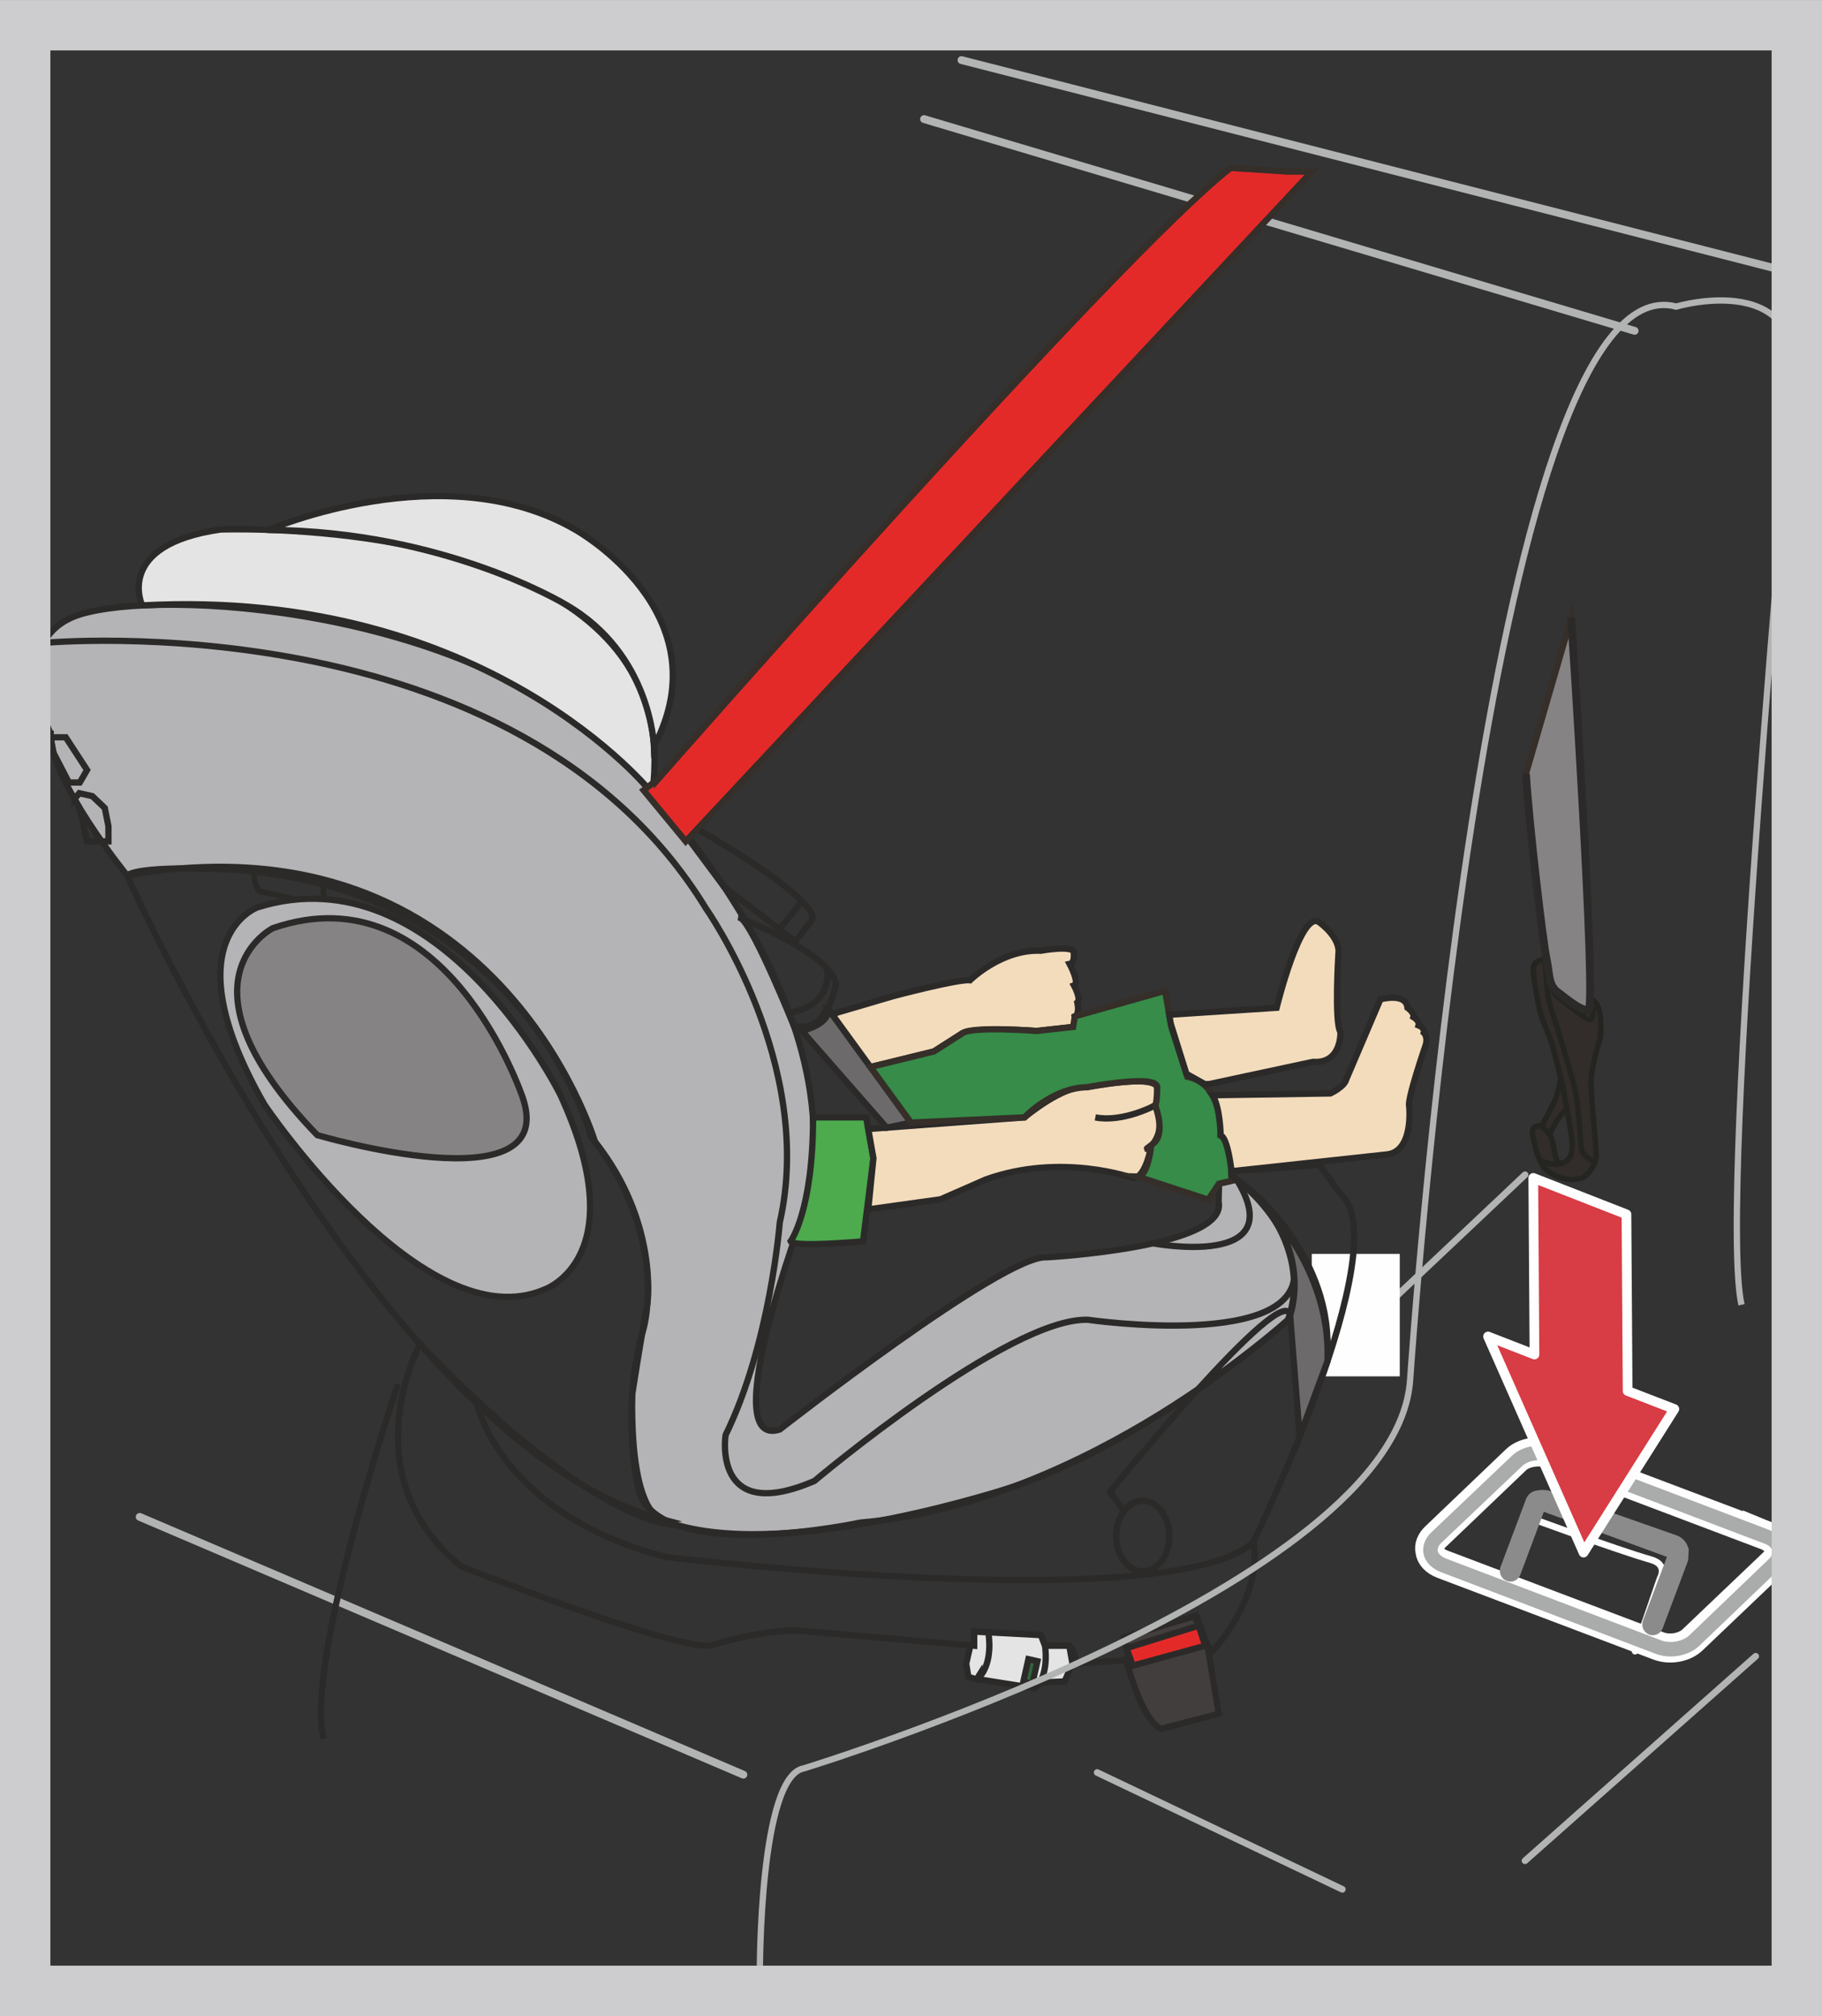 <?xml version="1.0" encoding="UTF-8"?>
<!DOCTYPE svg PUBLIC "-//W3C//DTD SVG 1.1//EN" "http://www.w3.org/Graphics/SVG/1.1/DTD/svg11.dtd">
<!-- Creator: CorelDRAW 2018 (64-Bit) -->
<svg xmlns="http://www.w3.org/2000/svg" xml:space="preserve" width="25.519mm" height="28.235mm" version="1.1" style="shape-rendering:geometricPrecision; text-rendering:geometricPrecision; image-rendering:optimizeQuality; fill-rule:evenodd; clip-rule:evenodd"
viewBox="0 0 953.16 1054.57"
 xmlns:xlink="http://www.w3.org/1999/xlink">
 <rect x="0" y="0" width="953.16" height="1054.57" fill="#333333" stroke="none"/>
 <defs>
  <style type="text/css">
   <![CDATA[
    .str8 {stroke:#2B2A29;stroke-width:4.1;stroke-miterlimit:10}
    .str12 {stroke:#B2B3B3;stroke-width:3.29;stroke-miterlimit:10}
    .str10 {stroke:#2B2A29;stroke-width:3.29;stroke-miterlimit:10}
    .str11 {stroke:#2B2A29;stroke-width:3.29;stroke-miterlimit:22.926}
    .str7 {stroke:#352E29;stroke-width:3.29;stroke-miterlimit:10}
    .str13 {stroke:#CDCCCE;stroke-width:26.35;stroke-miterlimit:10}
    .str3 {stroke:#FEFEFE;stroke-width:15.21;stroke-miterlimit:22.926}
    .str4 {stroke:#AAABAB;stroke-width:7.59;stroke-miterlimit:22.926}
    .str9 {stroke:#2B2926;stroke-width:2.85;stroke-miterlimit:10}
    .str6 {stroke:#242521;stroke-width:2.85;stroke-miterlimit:10}
    .str0 {stroke:#B2B3B3;stroke-width:4.1;stroke-linecap:round;stroke-linejoin:round;stroke-miterlimit:4}
    .str5 {stroke:#FEFEFE;stroke-width:5.07;stroke-linecap:round;stroke-linejoin:round;stroke-miterlimit:4}
    .str2 {stroke:#FEFEFE;stroke-width:3.48;stroke-linecap:round;stroke-linejoin:round;stroke-miterlimit:4}
    .str1 {stroke:#B2B3B3;stroke-width:3.48;stroke-linecap:round;stroke-linejoin:round;stroke-miterlimit:4}
    .fil0 {fill:none;fill-rule:nonzero}
    .fil5 {fill:#FEFEFE;fill-rule:nonzero}
    .fil1 {fill:#8B8B8B;fill-rule:nonzero}
    .fil14 {fill:#E42A29;fill-rule:nonzero}
    .fil9 {fill:#F3DCBC;fill-rule:nonzero}
    .fil2 {fill:#D83C45;fill-rule:nonzero}
    .fil7 {fill:#E4E4E5;fill-rule:nonzero}
    .fil6 {fill:#B4B4B6;fill-rule:nonzero}
    .fil4 {fill:#868385;fill-rule:nonzero}
    .fil10 {fill:#6D6A6B;fill-rule:nonzero}
    .fil8 {fill:#4DAA4D;fill-rule:nonzero}
    .fil13 {fill:#423E3D;fill-rule:nonzero}
    .fil11 {fill:#368C48;fill-rule:nonzero}
    .fil3 {fill:#322D2A;fill-rule:nonzero}
    .fil12 {fill:#33663B;fill-rule:nonzero}
   ]]>
  </style>
 </defs>
 <g id="Слой_x0020_1">
  <polygon class="fil0 str0" points="855.13,173.04 483.41,62.28 "/>
  <line class="fil0" x1="797.82" y1="614.5" x2="708.39" y2= "698.94" />
  <polygon class="fil0 str1" points="797.82,614.5 708.39,698.94 "/>
  <path class="fil0 str2" d="M855.36 863.72l13.12 -38.09c0,0 4.4,-7.22 -4.92,-9.8 -18.04,-5.14 -66.45,-23.03 -66.45,-23.03"/>
  <path class="fil0 str3" d="M924.1 803.3l-113 -42.72c-5.99,-2.21 -13.87,-0.94 -17.96,2.95l-42.26 40.39c-2.32,2.16 -3.4,4.86 -2.83,7.31 0.3,2.95 2.7,5.48 6.43,6.94l112.9 42.72c6.1,2.4 13.82,0.97 18.06,-3.09l42.23 -40.23c2.26,-2.05 3.25,-4.78 2.75,-7.34 -0.38,-2.95 -2.65,-5.45 -6.32,-6.94z"/>
  <path class="fil1" d="M810.3 779.72l66.94 23.47c4.13,1.65 5.4,4.61 6.21,7.2l-0.32 5.86 -13.32 35.5c-1.08,2.83 -4.21,4.37 -7.06,3.29 -1.98,-0.83 -3.24,-2.5 -3.52,-4.3 -0.13,-0.99 0,-2.02 0.22,-2.91 0,0 11.58,-30.7 12.59,-33.43 -1.01,-0.29 -61.67,-22.68 -64.39,-23.6 -1.11,2.9 -12.31,32.94 -12.31,32.94 -1.11,2.86 -4.32,4.35 -7.05,3.21 -2.98,-1.05 -4.3,-4.27 -3.32,-7.28l13.04 -34.67c0,0 0.89,-3.84 4.67,-5.02 3.94,-1.15 7.62,-0.28 7.62,-0.28z"/>
  <path class="fil0 str4" d="M924.54 803.97l-112.95 -42.9c-6.1,-2.24 -13.85,-0.87 -17.97,3.14l-42.43 40.3c-2.16,2.11 -3.16,4.89 -2.83,7.23 0.43,2.98 2.88,5.43 6.48,6.97l112.92 42.93c6.05,2.24 13.74,0.81 18.25,-3.14l42.1 -40.33c2.29,-2.16 3.23,-4.91 2.97,-7.4 -0.65,-2.94 -2.94,-5.51 -6.54,-6.8z"/>
  <polygon class="fil2" points="778.46,699.1 802.74,708.54 802.12,616.15 850.86,635.19 851.48,727.61 875.92,737.05 828.42,812.15 "/>
  <polygon class="fil0 str5" points="778.46,699.1 802.74,708.54 802.12,616.15 850.86,635.19 851.48,727.61 875.92,737.05 828.42,812.15 "/>
  <path class="fil0 str1" d="M573.97 927.19l128.26 61.1m95.55 -14.93l120.68 -106.98"/>
  <path class="fil3 str6" d="M806.65 609.04c0,0 -2.45,-4.09 -3.68,-9.85 -1.21,-5.73 -1.75,-6.78 -0.88,-8.83 0.88,-1.99 6.21,-2.28 8.37,2.55 2.19,4.24 2.73,9.87 3.35,12.21 0.44,3.24 3.24,3.57 3.65,3.4l-10.8 0.5z"/>
  <path class="fil3" d="M816.5 563.7c0,0 -1.08,6.96 -2.73,11.15 -1.7,4.25 -7.26,14.14 -7.26,14.14l4.18 4.45c0,0 1.57,-4.21 4.35,-8.08 2.78,-3.94 4.68,-5.49 4.68,-5.49l-3.22 -16.17z"/>
  <path class="fil0 str6" d="M816.5 563.7c0,0 -1.08,6.96 -2.73,11.15 -1.7,4.25 -7.26,14.14 -7.26,14.14l4.18 4.45c0,0 1.57,-4.21 4.35,-8.08 2.78,-3.94 4.68,-5.49 4.68,-5.49l-3.22 -16.17z"/>
  <path class="fil0 str6" d="M827 532.93c0,0 3.19,4.65 1.92,8.68 -1.17,4.09 -3.54,1.86 -5.19,1.07 -1.57,-0.83 -4.27,-5.54 -2.54,-10.57 1.77,-3.94 5.81,0.81 5.81,0.81z"/>
  <path class="fil3" d="M802.35 505.23c-0.8,2.11 0.62,10.47 2.37,19.57 1.77,9.12 3.73,11.91 5.89,17.67 2.16,5.76 3.45,12.11 5.64,20.24 2.21,8.16 5.4,29.13 5.4,29.13 0,0 2.65,11.24 -1.46,14.66 -5.1,5.74 -14.65,0.22 -14.65,0.22 0,0 1.03,2.32 1.54,3.09 3.2,4.02 9.29,7.47 16.5,7.26 3.86,-0.66 5.26,-1.08 7.42,-3.6 2.18,-2.48 4.27,-5.35 4.02,-10.38 -0.65,-12.31 -3.59,-34.31 -2.29,-41.94 1.82,-10.78 4.22,-17.21 4.22,-17.21 0,0 0.9,-5.12 0.41,-10.58 -0.43,-5.51 -2,-8.21 -2,-8.21 0,0 -19.74,-19.13 -24.6,-21.87 -4.86,-2.67 -7.64,-0.11 -8.39,1.95z"/>
  <path class="fil0 str6" d="M802.35 505.23c-0.8,2.11 0.62,10.47 2.37,19.57 1.77,9.12 3.73,11.91 5.89,17.67 2.16,5.76 3.45,12.11 5.64,20.24 2.21,8.16 5.4,29.13 5.4,29.13 0,0 2.65,11.24 -1.46,14.66 -5.1,5.74 -14.65,0.22 -14.65,0.22 0,0 1.03,2.32 1.54,3.09 3.2,4.02 9.29,7.47 16.5,7.26 3.86,-0.66 5.26,-1.08 7.42,-3.6 2.18,-2.48 4.27,-5.35 4.02,-10.38 -0.65,-12.31 -3.59,-34.31 -2.29,-41.94 1.82,-10.78 4.22,-17.21 4.22,-17.21 0,0 0.9,-5.12 0.41,-10.58 -0.43,-5.51 -2,-8.21 -2,-8.21 0,0 -19.74,-19.13 -24.6,-21.87 -4.86,-2.67 -7.64,-0.11 -8.39,1.95z"/>
  <path class="fil0 str6" d="M808.34 503.06c0,0 0.87,13.48 1.44,17.71 0.62,4.25 2.02,7.93 3.81,13.52 3.2,9.97 6.91,23.1 8.15,27.56 5.06,13.82 4.68,38.3 5.92,40.57 1.28,2.35 6.67,5.78 6.67,5.78m-2.89 -81.67c2.54,1.7 2.24,6.55 0.28,6.84 -1.92,0.32 -16.54,-11.69 -17.98,-12.98 -1.41,-1.32 -1.81,-5.85 1,-6.59 2.86,-0.76 14.11,10.95 16.71,12.73z"/>
  <path class="fil4 str7" d="M798.26 404.79c1.83,28.4 8.96,88.39 10.72,96.35 1.75,7.92 0.83,12.79 4.97,17.1 4.1,2.92 12.05,10.14 17.04,10.25 4.35,-3.33 -9.03,-205.33 -9.03,-205.33l-23.7 81.63z"/>
  <path class="fil0 str8" d="M798.26 404.79c1.83,28.4 8.96,88.39 10.72,96.35 1.75,7.92 0.83,12.79 4.97,17.1 4.1,2.92 12.05,10.14 17.04,10.25 4.35,-3.33 -9.03,-205.33 -9.03,-205.33"/>
  <path class="fil0 str0" d="M502.99 31.42l430.4 110.14 -430.4 -110.14zm-114.11 896.9l-315.8 -134.85"/>
  <path class="fil0 str9" d="M170.68 457.25c0,0 -1.26,2.74 -1.59,7.46 -0.33,4.72 2.65,9.59 2.65,9.59l-36.08 -8.09c0,0 -2.99,-3.85 -2.65,-8.54 0.33,-4.72 0.49,-7.56 0.49,-7.56l37.18 7.14z"/>
  <polygon class="fil5" points="686.23,719.96 732.27,719.96 732.27,655.91 686.23,655.91 "/>
  <path class="fil6" d="M26.49 383.8c0,0 -21.33,-44.02 8.99,-59.78 0.84,-0.43 1.71,-0.87 2.65,-1.25 34.15,-14.52 191.08,-9.45 278.97,66.83 0,0 135.14,124.96 103.91,243.39 0,0 -47.25,125.69 -13.1,114.78 0,0 116.97,-91.52 139.49,-90.07 0,0 95.2,-5.08 90.1,-29.07l0.21 -9.45 9.24 -2.17c0,0 43.59,31.96 26.89,73.38 0,0 -103.89,95.91 -223.77,106.07 0,0 -101.01,21.81 -115.52,-15.24 0,0 -10.91,-41.41 2.18,-86.47 0,0 13.8,-47.95 -27.62,-100.26 0,0 -33.43,-127.87 -185.98,-139.5 0,0 -47.95,-2.9 -56.67,2.9 0,0 -40.69,-50.12 -39.96,-74.09z"/>
  <path class="fil0 str10" d="M26.49 383.8c0,0 -21.33,-44.02 8.99,-59.78 0.84,-0.43 1.71,-0.87 2.65,-1.25 34.15,-14.52 191.08,-9.45 278.97,66.83 0,0 135.14,124.96 103.91,243.39 0,0 -47.25,125.69 -13.1,114.78 0,0 116.97,-91.52 139.49,-90.07 0,0 95.2,-5.08 90.1,-29.07l0.21 -9.45 9.24 -2.17c0,0 43.59,31.96 26.89,73.38 0,0 -103.89,95.91 -223.77,106.07 0,0 -101.01,21.81 -115.52,-15.24 0,0 -10.91,-41.41 2.18,-86.47 0,0 13.8,-47.95 -27.62,-100.26 0,0 -33.43,-127.87 -185.98,-139.5 0,0 -47.95,-2.9 -56.67,2.9 0,0 -40.69,-50.12 -39.96,-74.09z"/>
  <path class="fil0 str10" d="M22.91 336.28c0,0 247.7,-22.95 346.5,139.06 0,0 57.38,81.36 38.5,164.2 0,0 -4.92,63.38 -28.34,111.14 0,0 -7.25,47.23 46.51,23.98 0,0 101.69,-85.73 143.11,-84.29 0,0 113.13,16.39 107.78,-27.05m-73.81 -12.96c0,0 72.83,13.87 43.77,-33.35m-580.47 -159.13c0,0 133.09,299.27 281.95,337.45 0,0 -18.66,2.54 -17.71,-65.72 0,0 4.85,-31.18 7.99,-47.91 0,0 5.92,-42.47 -27.43,-84.45 0,0 -51.54,-173.49 -244.79,-139.37z"/>
  <path class="fil6" d="M134.73 474.62c0,0 -46.06,16.58 3.62,103.16 0,0 83.56,124.23 146.77,96.62 0,0 47.22,-16.71 8,-101.72 0,0 -63.19,-127.87 -158.39,-98.06z"/>
  <path class="fil0 str10" d="M134.73 474.62c0,0 -46.06,16.58 3.62,103.16 0,0 83.56,124.23 146.77,96.62 0,0 47.22,-16.71 8,-101.72 0,0 -63.19,-127.87 -158.39,-98.06z"/>
  <path class="fil4" d="M142.73 485.51c0,0 -54.71,27.65 23.24,108.26 0,0 126.88,37.48 107.52,-19.5 0,0 -39.94,-119.98 -130.76,-88.76z"/>
  <path class="fil0 str10" d="M142.73 485.51c0,0 -54.71,27.65 23.24,108.26 0,0 126.88,37.48 107.52,-19.5 0,0 -39.94,-119.98 -130.76,-88.76z"/>
  <path class="fil7" d="M74.38 316.67c0,0 -14.88,-31.67 40.91,-39.68 0,0 9.79,-0.37 25.25,0.17 62.29,2.21 217.08,19.53 200.67,137.75 0,0 -85.95,-107.95 -266.82,-98.24z"/>
  <path class="fil0 str10" d="M74.38 316.67c0,0 -14.88,-31.67 40.91,-39.68 0,0 9.79,-0.37 25.25,0.17 62.29,2.21 217.08,19.53 200.67,137.75 0,0 -85.95,-107.95 -266.82,-98.24z"/>
  <path class="fil7" d="M140.54 277.17c0,0 92.29,-39.81 160.57,0 0,0 77.69,43.38 41.02,113.15 0,0 -1.54,-48.51 -46.06,-74.01 0,0 -63.26,-38.61 -155.52,-39.13z"/>
  <path class="fil0 str10" d="M140.54 277.17c0,0 92.29,-39.81 160.57,0 0,0 77.69,43.38 41.02,113.15 0,0 -1.54,-48.51 -46.06,-74.01 0,0 -63.26,-38.61 -155.52,-39.13z"/>
  <path class="fil0 str10" d="M350.03 425.26c0,0 73.14,39.7 75.33,55.08l-9.26 12.08 -37.22 -28.42 -28.84 -38.74zm37.67 55.08c0,0 46.36,18.08 49.65,34.41 0,0 -4.61,26.49 -22.06,21.87 0,0 -20.55,-50.96 -27.59,-56.29zm44.96 26.37c0,0 4.07,19.2 -20.15,23.16m7.05 -58.39l-11.88 14.51"/>
  <path class="fil8" d="M425.35 584.5l27.76 0 3.81 21.36 -5.43 43.48c0,0 -36.51,3.28 -37.88,0 0,0 11.74,-15.92 11.74,-64.84z"/>
  <path class="fil0 str10" d="M425.35 584.5l27.76 0 3.81 21.36 -5.43 43.48c0,0 -36.51,3.28 -37.88,0 0,0 11.74,-15.92 11.74,-64.84z"/>
  <path class="fil9" d="M454.23 590.58l81.73 -6.09c0,0 20.69,-17.43 32.69,-15.78 0,0 33.97,-6.94 36.69,-0.12 0,0 1.25,7.81 -1.08,9.5 0,0 6.54,12.03 -2.02,21.3 0,0 -2.73,16.71 -9.43,16.88 0,0 -37.42,-13.61 -77.19,0.74l-23.62 10.34 -37.78 5.26 2.7 -26.76 -2.7 -15.27z"/>
  <path class="fil0 str11" d="M454.23 590.58l81.73 -6.09c0,0 20.69,-17.43 32.69,-15.78 0,0 33.97,-6.94 36.69,-0.12 0,0 1.25,7.81 -1.08,9.5 0,0 6.54,12.03 -2.02,21.3 0,0 -2.73,16.71 -9.43,16.88 0,0 -37.42,-13.61 -77.19,0.74l-23.62 10.34 -37.78 5.26 2.7 -26.76 -2.7 -15.27z"/>
  <path class="fil10" d="M432.92 527.29l43.65 59.94 -12.71 2.65 -44.3 -50.6c0,0 15.71,-3.82 13.36,-11.99z"/>
  <path class="fil0 str10" d="M432.92 527.29l43.65 59.94 -12.71 2.65 -44.3 -50.6c0,0 15.71,-3.82 13.36,-11.99z"/>
  <path class="fil9" d="M437.35 529.87l29.78 -8.76c0,0 34.15,-9.08 40.32,-8.35 0,0 16.52,-16.35 37.07,-15.44 0,0 18.71,-3.44 17.23,1.64 0,0 0.54,4.72 -2.18,5.27 0,0 5.44,10.17 2.27,11.25 0,0 3.94,7.27 1.75,8.92 0,0 1.43,5.98 -1.29,7.25 0,0 1.48,4.68 -0.9,5.54l-19.07 2.11c0,0 -29.45,-2.37 -38.68,1.08l-15.07 9.63 -33.2 8.14 -19.33 -26.57 1.32 -1.69z"/>
  <path class="fil0 str11" d="M437.35 529.87l29.78 -8.76c0,0 34.15,-9.08 40.32,-8.35 0,0 16.52,-16.35 37.07,-15.44 0,0 18.71,-3.44 17.23,1.64 0,0 0.54,4.72 -2.18,5.27 0,0 5.44,10.17 2.27,11.25 0,0 3.94,7.27 1.75,8.92 0,0 1.43,5.98 -1.29,7.25 0,0 1.48,4.68 -0.9,5.54l-19.07 2.11c0,0 -29.45,-2.37 -38.68,1.08l-15.07 9.63 -33.2 8.14 -19.33 -26.57 1.32 -1.69z"/>
  <path class="fil0 str10" d="M603.16 578.78c0,0 -16.23,8.44 -30.16,5.72"/>
  <path class="fil11" d="M456.93 560.29l19.63 26.93 59.4 -2.73c0,0 14.34,-15.43 32.69,-15.78 0,0 36.51,-6.94 36.7,-0.12 0,0 0,8.8 -1.08,9.5 0,0 5.97,14.97 -1.11,20.23 -7.07,5.24 -0.91,1.08 -0.91,1.08 0,0 -1.77,16.18 -7.05,16.06l36.86 12.08 5.64 -8.35 6.56 -1.54c0,0 0.52,-19.59 -5.69,-23.73 0,0 1.83,-27.04 -17.42,-30.66l-8.37 -26.09 -3.26 -18.88 -47.23 13.35 -0.9 5.53 -19.08 2.11c0,0 -32.94,-2.57 -38.67,1.08l-15.09 9.64 -33.19 8.13 1.57 2.16z"/>
  <path class="fil0 str7" d="M456.93 560.29l19.63 26.93 59.4 -2.73c0,0 14.34,-15.43 32.69,-15.78 0,0 36.51,-6.94 36.7,-0.12 0,0 0,8.8 -1.08,9.5 0,0 5.97,14.97 -1.11,20.23 -7.07,5.24 -0.91,1.08 -0.91,1.08 0,0 -1.77,16.18 -7.05,16.06l36.86 12.08 5.64 -8.35 6.56 -1.54c0,0 0.52,-19.59 -5.69,-23.73 0,0 1.83,-27.04 -17.42,-30.66l-8.37 -26.09 -3.26 -18.88 -47.23 13.35 -0.9 5.53 -19.08 2.11c0,0 -32.94,-2.57 -38.67,1.08l-15.09 9.64 -33.19 8.13 1.57 2.16z"/>
  <path class="fil9" d="M611.68 530.8l56.16 -3.65c0,0 12.89,-52.55 22.52,-44.55 0,0 11.08,7.81 9.8,16.54 0,0 -2.19,35.96 1.08,40.69 0,0 0.75,16.7 -14.34,15.61l-54.3 11.62 -2.37 0 -9.57 -5.35 -8.17 -26.13 -0.82 -4.78z"/>
  <path class="fil0 str11" d="M611.68 530.8l56.16 -3.65c0,0 12.89,-52.55 22.52,-44.55 0,0 11.08,7.81 9.8,16.54 0,0 -2.19,35.96 1.08,40.69 0,0 0.75,16.7 -14.34,15.61l-54.3 11.62 -2.37 0 -9.57 -5.35 -8.17 -26.13 -0.82 -4.78z"/>
  <path class="fil9" d="M634.27 572.91l61.72 -0.95c0,0 7.43,-3.45 8.33,-7.44l17.82 -41.78c0,0 13.42,-3.73 14.17,4.4 0,0 3.81,2.69 3.1,4.87 0,0 3.41,1.99 2.7,4.36 0,0 3.46,1.26 2.73,3.81 0,0 2.54,2.27 0.74,7.22 0,0 -9.64,28 -8.37,31.37 0,0 2.53,24.06 -12.16,25.16l-80.79 8.72c0,0 -1.88,-17.51 -5.69,-18.73 0,0 -0.25,-15.15 -4.3,-21.01z"/>
  <path class="fil0 str11" d="M634.27 572.91l61.72 -0.95c0,0 7.43,-3.45 8.33,-7.44l17.82 -41.78c0,0 13.42,-3.73 14.17,4.4 0,0 3.81,2.69 3.1,4.87 0,0 3.41,1.99 2.7,4.36 0,0 3.46,1.26 2.73,3.81 0,0 2.54,2.27 0.74,7.22 0,0 -9.64,28 -8.37,31.37 0,0 2.53,24.06 -12.16,25.16l-80.79 8.72c0,0 -1.88,-17.51 -5.69,-18.73 0,0 -0.25,-15.15 -4.3,-21.01z"/>
  <path class="fil0 str10" d="M219.65 703.11c0,0 -36.78,68.29 21.52,116.24 0,0 111.71,44.13 130.79,41.4 0,0 31.6,-10.17 51.57,-7.26l86.11 7.39 0 -7.39 34.86 1.82 2.19 5.57 12.69 0c0,0 4.37,4.97 2.91,9.32l28.33 -1.81 -2.51 -11.99 37.75 -11.26 5.82 15.61 2.6 2.91c0,0 26.49,-27.61 21.39,-57.04 0,0 75.95,-155.94 45.57,-182.23l-10.99 -15.01 -45.99 3.27 -0.03 2.17 12.21 9.57c0,0 30.1,29.66 17.38,65.99 0,0 -69.54,62.13 -143.4,87.19 0,0 -114.24,38.31 -176.67,20.06 0,0 -40.12,3.21 -134.11,-94.52zm29.83 31.11c0,0 12.19,57.88 98.92,80.22 0,0 264.57,31.78 307.26,-7.81m-43.98 -3.1c0,10.2 -6.21,18.49 -13.88,18.49 -7.67,0 -13.89,-8.29 -13.89,-18.49 0,-10.22 6.22,-18.51 13.89,-18.51 7.67,0 13.88,8.29 13.88,18.51zm44.77 -179.13c0,0 44.14,37.87 37.29,89.7l-13.83 37.29c0,0 -0.11,-33.4 -4.99,-63.36 -3.19,-19.58 -94.28,92.35 -94.28,92.35l7.47 9.92"/>
  <path class="fil10" d="M652.75 621.49c0,0 43.85,36.47 41.72,90.46l-14.56 39.43 -4.99 -63.35c0,0 12.89,-35.29 -22.16,-66.54z"/>
  <path class="fil0 str10" d="M652.75 621.49c0,0 43.85,36.47 41.72,90.46l-14.56 39.43 -4.99 -63.35c0,0 12.89,-35.29 -22.16,-66.54z"/>
  <path class="fil0 str10" d="M208.2 723.99c0,0 -48.76,143.97 -38.96,185.59"/>
  <polygon class="fil7" points="507.65,860.71 505.47,870.2 506.55,877.1 510.89,878.47 512.26,876.29 512.26,878.47 541.4,883.1 544.12,880.11 556.93,879.55 561.03,870.2 559.39,860.88 546.69,860.88 544.51,855.31 509.63,853.49 509.63,860.88 "/>
  <polygon class="fil0 str10" points="507.65,860.71 505.47,870.2 506.55,877.1 510.89,878.47 512.26,876.29 512.26,878.47 541.4,883.1 544.12,880.11 556.93,879.55 561.03,870.2 559.39,860.88 546.69,860.88 544.51,855.31 509.63,853.49 509.63,860.88 "/>
  <path class="fil0 str10" d="M517.18 855.04c0,0 2.45,14.44 -4.92,22.33m34.43 -16.49c0,0 2.21,13.65 -3.99,20.79"/>
  <polygon class="fil12" points="535.35,879.7 540.05,880.75 542.7,868.98 538,867.89 "/>
  <polygon class="fil0 str10" points="540.05,880.76 535.35,879.7 538,867.9 542.7,868.96 "/>
  <path class="fil13" d="M589.08 867.9c0,0 7.64,31.21 18.28,36.45l30.19 -7.89 -5.88 -35.71 -6.84 -15.31 -36.72 10.96 2.52 11.99 -1.54 -0.49z"/>
  <path class="fil0 str10" d="M589.08 867.9c0,0 7.64,31.21 18.28,36.45l30.19 -7.89 -5.88 -35.71 -6.84 -15.31 -36.72 10.96 2.52 11.99 -1.54 -0.49z"/>
  <polygon class="fil14" points="589.29,862.13 592.63,871.27 630.52,860.87 627.04,850.39 "/>
  <polygon class="fil0 str10" points="589.29,862.13 592.63,871.27 630.52,860.87 627.04,850.39 "/>
  <path class="fil0 str10" d="M26.51 385.65l7.88 0 11.16 17.12 -3.81 6.55 -5.68 0 -8.09 -15.57 -1.46 -8.09zm12.4 32.32l2.56 -3.06 6.81 1.53 6.54 6.22 1.91 9.53 0 7.92 -11.18 0 -3.91 -17.5 -2.73 -4.64z"/>
  <path class="fil0 str12" d="M397.51 1031.6c0,0 -0.3,-102.71 23.08,-106.59 0,0 310.11,-94.82 317.11,-203.37 0,0 39.38,-587.64 139.21,-561.28 0,0 70.88,-21.07 60.89,44.89 0,0 -39.17,421.31 -26.76,477.26"/>
  <polygon class="fil0 str13" points="939.98,1041.4 13.18,1041.4 13.18,13.18 939.98,13.18 "/>
  <path class="fil14" d="M344.39 407.43c0,0 240.36,-273.82 299.43,-319.65l29.93 1.96 12.48 0 -327.5 350.36 -22.06 -26.74 7.72 -5.94z"/>
  <path class="fil0 str7" d="M344.39 407.43c0,0 240.36,-273.82 299.43,-319.65l29.93 1.96 12.48 0 -327.5 350.36 -22.06 -26.74 7.72 -5.94z"/>
 </g>
</svg>
